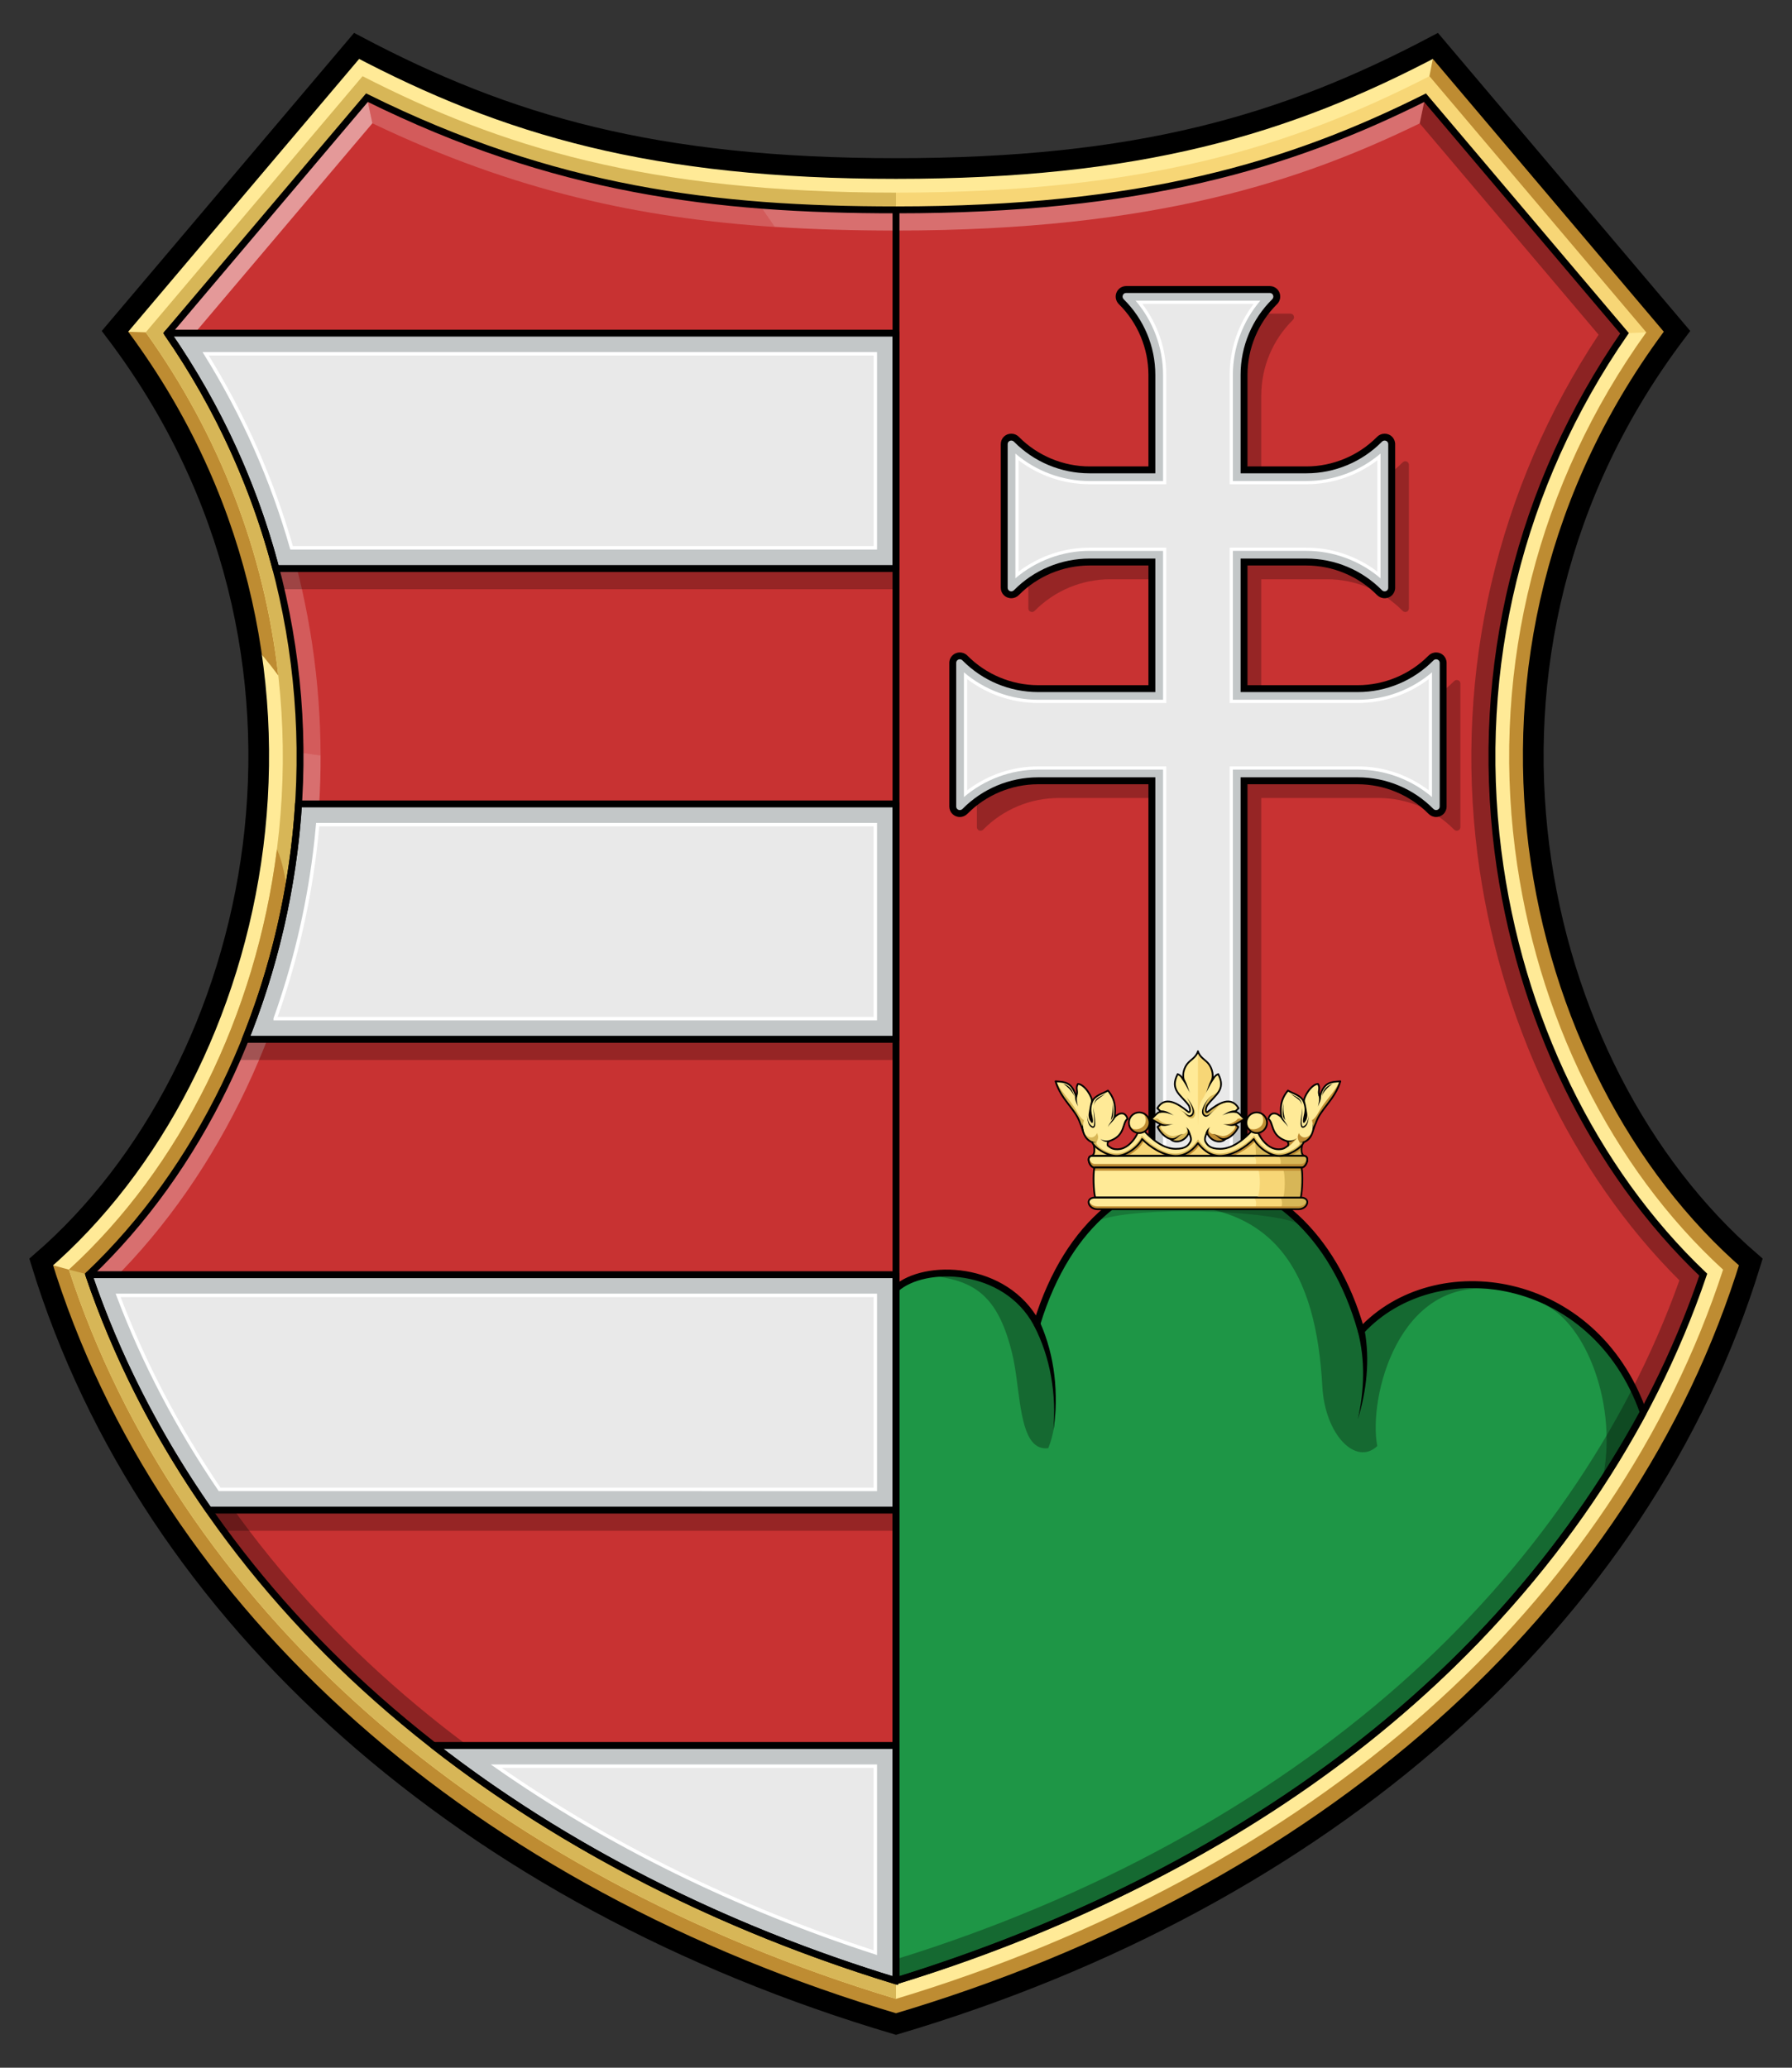 <?xml version="1.0" encoding="UTF-8"?><svg id="Layer_1" xmlns="http://www.w3.org/2000/svg" width="260" height="300" viewBox="0 0 260 300"><rect x="0" y="0" width="260" height="300" fill="#333333" stroke="none"/><defs><style>.cls-1{fill-rule:evenodd;}.cls-1,.cls-2,.cls-3{opacity:.3;}.cls-4{fill:#1e9646;}.cls-4,.cls-5,.cls-6,.cls-7,.cls-8,.cls-9,.cls-10{stroke:#000;}.cls-4,.cls-7,.cls-9{stroke-linejoin:round;}.cls-5,.cls-6{stroke-miterlimit:5.333;stroke-width:.25px;}.cls-5,.cls-7,.cls-8,.cls-10{fill:none;}.cls-11{fill:#c83232;}.cls-6,.cls-12{fill:#ffea97;}.cls-13,.cls-9{fill:#c3c7c8;}.cls-14{opacity:.5;}.cls-14,.cls-15,.cls-2,.cls-16{fill:#fff;}.cls-15,.cls-17{opacity:.2;}.cls-18{fill:#d7b657;}.cls-7{stroke-linecap:round;stroke-width:.25px;}.cls-19{fill:#d7b657;}.cls-20{fill:#ffea97;}.cls-21{stroke:#fff;stroke-width:.5px;}.cls-21,.cls-22{fill:#e9e9e9;}.cls-21,.cls-8,.cls-10{stroke-miterlimit:10;}.cls-23{opacity:.25;}.cls-24{fill:#be8c32;}.cls-25{fill:#be8c32;}.cls-26{fill:#f7d676;}.cls-27{fill:#f7d676;}.cls-10{stroke-width:3px;}</style></defs><path class="cls-20" d="M243.317,48.069L208.261,6.663c-21.802,11.518-43.149,17.787-78.261,17.787s-56.459-6.269-78.261-17.787L16.683,48.069c35.501,46.82,21.489,107.239-10.706,135.034,15.923,51.89,62.169,92.225,124.023,110.56,61.854-18.334,108.1-58.669,124.023-110.56-32.195-27.794-46.207-88.214-10.706-135.034Z"/><path class="cls-11" d="M130,287.397c-29.007-8.84-54.997-22.967-75.256-40.921-19.678-17.438-34.094-38.647-41.867-61.532,15.955-15.183,26.74-37.347,29.791-61.47,3.367-26.624-3.144-53.109-18.368-75.115L53.243,14.171c27.163,13.44,50.477,16.278,76.757,16.278,35.644,0,57.021-6.417,76.763-16.271l28.937,34.18c-15.224,22.006-21.735,48.492-18.368,75.115,3.051,24.124,13.837,46.288,29.792,61.47-7.772,22.885-22.189,44.094-41.867,61.532-20.26,17.954-46.249,32.082-75.256,40.921Z"/><path class="cls-25" d="M5.977,183.103c15.923,51.89,62.169,92.225,124.023,110.56l-0-3.653c-29.642-8.929-56.219-23.322-76.914-41.662-20.442-18.117-35.305-40.252-43.087-64.137l-4.022-1.108Z"/><path class="cls-25" d="M40.375,98.008c-2-17.82-8.538-34.9-19.231-49.789l-4.46-.149c10.718,14.135,16.915,29.51,19.467,44.852,1.506,1.609,2.915,3.31,4.224,5.087Z"/><path class="cls-27" d="M130,30.449c35.644,0,57.021-6.417,76.763-16.271l28.937,34.18c-15.224,22.006-21.735,48.492-18.368,75.115,3.051,24.124,13.837,46.288,29.792,61.47-7.772,22.885-22.189,44.094-41.867,61.532-20.26,17.954-46.249,32.082-75.256,40.921l-0,2.613c29.642-8.929,56.219-23.322,76.915-41.662,20.442-18.117,35.305-40.252,43.087-64.137-16.178-14.805-27.138-36.912-30.19-61.051-3.369-26.641,3.388-53.14,19.046-74.941l-31.461-37.161c-19.926,10.193-41.185,16.892-77.396,16.892l0,2.5Z"/><path class="cls-20" d="M235.7,48.358c-15.224,22.006-21.735,48.492-18.368,75.115,3.051,24.124,13.837,46.288,29.792,61.47-7.772,22.885-22.189,44.094-41.867,61.532-20.26,17.954-46.249,32.082-75.256,40.921l-0,2.613c29.642-8.929,56.219-23.322,76.915-41.662,20.442-18.117,35.305-40.252,43.087-64.137-16.178-14.805-27.138-36.912-30.19-61.051-3.369-26.641,3.388-53.14,19.046-74.941l-3.157.14Z"/><path class="cls-19" d="M130,287.397c-29.007-8.84-54.997-22.967-75.256-40.921-19.678-17.438-34.094-38.647-41.867-61.532,15.955-15.183,26.74-37.347,29.791-61.47,3.367-26.624-3.144-53.109-18.368-75.115L53.243,14.171c27.163,13.44,50.477,16.278,76.757,16.278l-0-2.5c-36.213,0-57.471-6.699-77.396-16.892l-31.461,37.161c15.658,21.802,22.414,48.301,19.045,74.941-3.053,24.139-14.012,46.246-30.189,61.051,7.782,23.885,22.645,46.02,43.087,64.137,20.695,18.34,47.272,32.733,76.914,41.662l0-2.613Z"/><path class="cls-25" d="M40.178,123.233c-3.066,24.11-14.017,46.188-30.179,60.978l2.878.733c14.631-13.923,24.896-33.724,28.854-55.517-.381-2.08-.664-4.265-1.554-6.194Z"/><path class="cls-25" d="M207.396,11.058l31.461,37.161c-15.658,21.802-22.415,48.301-19.046,74.941,3.053,24.139,14.013,46.246,30.19,61.051-7.782,23.885-22.645,46.02-43.087,64.137-20.696,18.34-47.273,32.733-76.915,41.662l0,3.653c61.854-18.334,108.1-58.669,124.023-110.56-32.195-27.794-46.207-88.214-10.706-135.034L208.261,6.663l-.865,4.395Z"/><g class="cls-23"><path d="M210.968,98.827c-2.879,2.918-6.822,4.582-10.959,4.582h-17.012v-19.366h9.545c4.137,0,8.08,1.664,10.959,4.582.339.344.919.13.919-.353v-20.829c0-.483-.58-.697-.919-.353-2.879,2.918-6.822,4.582-10.959,4.582h-9.545v-14.289c0-4.137,1.664-8.08,4.582-10.959.344-.339.13-.919-.353-.919h-20.829c-.483,0-.697.58-.353.919,2.918,2.879,4.582,6.822,4.582,10.959v14.289h-9.545c-4.137,0-8.08-1.664-10.959-4.582-.339-.344-.919-.13-.919.353v20.829c0,.483.58.697.919.353,2.879-2.918,6.822-4.582,10.959-4.582h9.545v19.366h-17.012c-4.137,0-8.08-1.664-10.959-4.582-.339-.344-.919-.13-.919.353v20.829c0,.483.58.697.919.353,2.879-2.918,6.822-4.582,10.959-4.582h17.012v80.119c0,.291.236.528.528.528h11.317c.291,0,.527-.236.527-.528v-80.119h17.012c4.137,0,8.08,1.664,10.959,4.582.339.344.919.13.919-.353v-20.829c0-.483-.58-.697-.919-.353Z"/></g><path class="cls-13" d="M168.153,193.927c-.566,0-1.027-.461-1.027-1.027v-79.619h-16.512c-3.959,0-7.823,1.616-10.603,4.433-.202.205-.468.317-.75.317-.575,0-1.025-.449-1.025-1.022v-20.829c0-.573.45-1.022,1.025-1.022.282,0,.548.113.75.317,2.78,2.817,6.644,4.433,10.603,4.433h16.512v-18.365h-9.045c-3.958,0-7.823,1.616-10.603,4.433-.202.205-.468.317-.75.317-.575,0-1.025-.449-1.025-1.022v-20.829c0-.573.45-1.022,1.025-1.022.282,0,.548.113.75.317,2.78,2.817,6.644,4.433,10.603,4.433h9.045v-13.789c0-3.959-1.616-7.823-4.433-10.603-.307-.303-.401-.752-.24-1.146.159-.388.521-.629.944-.629h20.829c.423,0,.785.241.944.629.162.394.067.843-.24,1.146-2.817,2.78-4.433,6.645-4.433,10.603v13.789h9.044c3.959,0,7.824-1.616,10.603-4.433.202-.205.468-.317.75-.317.575,0,1.025.449,1.025,1.022v20.829c0,.573-.45,1.022-1.025,1.022-.282,0-.548-.113-.75-.317-2.779-2.817-6.644-4.433-10.603-4.433h-9.044v18.365h16.512c3.959,0,7.823-1.616,10.603-4.433.202-.205.468-.317.75-.317.575,0,1.025.449,1.025,1.022v20.829c0,.29-.114.555-.321.747-.19.177-.44.275-.704.275h0c-.282,0-.548-.113-.75-.317-2.78-2.817-6.644-4.433-10.603-4.433h-16.512v79.619c0,.566-.461,1.027-1.027,1.027h-11.317Z"/><path d="M184.226,42.505c.483,0,.697.58.353.919-2.918,2.879-4.582,6.822-4.582,10.959v14.289h9.545c4.137,0,8.08-1.664,10.959-4.582.115-.116.257-.169.394-.169.27 0.0.525.202.525.522v20.829c0,.32-.254.522-.525.522-.138,0-.28-.053-.394-.169-2.879-2.918-6.822-4.582-10.959-4.582h-9.545v19.366h17.012c4.137,0,8.08-1.664,10.959-4.582.115-.116.257-.169.394-.169.27,0,.525.202.525.522v20.829c0,.32-.254.522-.525.522-.138,0-.28-.053-.394-.169-2.879-2.918-6.822-4.582-10.959-4.582h-17.012v80.119c0,.291-.236.528-.527.528h-11.317c-.291,0-.528-.236-.528-.528v-80.119h-17.012c-4.137,0-8.08,1.664-10.959,4.582-.115.116-.256.169-.394.169-.27,0-.525-.202-.525-.522v-20.829c0-.32.254-.522.525-.522.138,0,.28.053.394.169,2.879,2.918,6.822,4.582,10.959,4.582h17.012v-19.366h-9.545c-4.137,0-8.08,1.664-10.959,4.582-.115.116-.257.169-.394.169-.27,0-.525-.202-.525-.522v-20.829c0-.32.254-.522.525-.522.138 0.0.28.053.394.169,2.879,2.918,6.822,4.582,10.959,4.582h9.545v-14.289c0-4.137-1.664-8.08-4.582-10.959-.344-.339-.13-.919.353-.919h20.829M184.226,41.505h-20.829c-.62,0-1.173.369-1.407.939-.239.582-.101,1.246.351,1.692,2.723,2.686,4.284,6.421,4.284,10.247v13.289h-8.545c-3.826,0-7.561-1.562-10.247-4.284-.296-.301-.689-.466-1.106-.466-.855,0-1.525.669-1.525,1.522v20.829c0,.853.67,1.522,1.525,1.522.417,0,.81-.166,1.106-.466,2.686-2.723,6.421-4.284,10.247-4.284h8.545v17.366h-16.012c-3.826,0-7.561-1.562-10.247-4.284-.296-.301-.689-.466-1.106-.466-.39-0-.761.145-1.045.409-.31.288-.48.683-.48,1.114v20.829c0,.853.67,1.522,1.525,1.522.417,0,.81-.166,1.106-.466,2.686-2.723,6.421-4.284,10.247-4.284h16.012v79.119c0,.842.685,1.528,1.528,1.528h11.317c.842,0,1.527-.685,1.527-1.528v-79.119h16.012c3.826,0,7.561,1.562,10.247,4.284.297.301.69.466,1.106.466.855,0,1.525-.669,1.525-1.522v-20.829c0-.853-.67-1.522-1.525-1.522-.417,0-.81.166-1.106.466-2.686,2.723-6.421,4.284-10.247,4.284h-16.012v-17.366h8.545c3.826,0,7.561,1.562,10.247,4.284.297.301.69.466,1.106.466.855,0,1.525-.669,1.525-1.522v-20.829c0-.853-.67-1.522-1.525-1.522-.417,0-.81.166-1.106.466-2.686,2.723-6.421,4.284-10.247,4.284h-8.545v-13.289c0-3.826,1.562-7.561,4.284-10.247.452-.446.59-1.11.351-1.692-.234-.57-.786-.939-1.407-.939h0Z"/><path class="cls-22" d="M168.979,192.075v-80.646h-18.365c-3.825,0-7.542,1.317-10.525,3.72v-17.108c2.982,2.404,6.7,3.722,10.525,3.722h18.365v-22.071h-10.898c-3.824,0-7.542,1.317-10.525,3.72v-17.108c2.982,2.404,6.7,3.722,10.525,3.722h10.898v-15.643c0-3.822-1.318-7.54-3.722-10.525h17.108c-2.403,2.985-3.722,6.703-3.722,10.525v15.643h10.898c3.824,0,7.542-1.318,10.525-3.722v17.109c-2.981-2.403-6.699-3.721-10.525-3.721h-10.898v22.071h18.365c3.825,0,7.542-1.318,10.525-3.722v17.109c-2.981-2.403-6.698-3.721-10.525-3.721h-18.365v80.646h-9.665Z"/><path class="cls-16" d="M181.887,44.091c-2.248,2.958-3.476,6.576-3.476,10.292v15.876h11.131c3.717,0,7.335-1.228,10.292-3.476v16.151c-2.956-2.248-6.573-3.476-10.292-3.476h-11.131v22.538h18.599c3.717,0,7.335-1.228,10.292-3.476v16.151c-2.955-2.248-6.573-3.476-10.292-3.476h-18.599v80.647h-9.198v-80.647h-18.599c-3.717,0-7.335,1.227-10.292,3.474v-16.15c2.957,2.248,6.574,3.476,10.292,3.476h18.599v-22.538h-11.131c-3.717,0-7.335,1.227-10.292,3.474v-16.15c2.957,2.248,6.574,3.476,10.292,3.476h11.131v-15.876c0-3.716-1.228-7.333-3.476-10.292h16.15M182.863,43.624h-18.102c2.547,2.977,3.985,6.826,3.985,10.758v15.409h-10.664c-3.932,0-7.781-1.437-10.758-3.985v18.102c2.974-2.545,6.824-3.984,10.758-3.984h10.664v21.604h-18.132c-3.933,0-7.781-1.437-10.758-3.985v18.102c2.974-2.545,6.824-3.984,10.758-3.984h18.132v80.647h10.131v-80.647h18.132c3.934,0,7.785,1.438,10.758,3.985v-18.104c-2.975,2.547-6.825,3.985-10.758,3.985h-18.132v-21.604h10.664c3.934,0,7.785,1.438,10.758,3.985v-18.104c-2.975,2.547-6.825,3.985-10.758,3.985h-10.664v-15.409c0-3.933,1.438-7.781,3.985-10.758h0Z"/><path class="cls-4" d="M238.433,204.911c-7.17-20.262-30.187-23.43-40.935-11.836-8.006-28.493-37.932-30.968-47.056-1.01-4.579-8.558-16.346-8.789-20.442-5.098l-.017,100.424c46.666-14.522,85.776-40.928,108.44-82.47"/><path d="M150.893,191.849c2.19,4.907,2.729,10.425,1.945,15.692.444-5.231-.409-10.61-2.848-15.261 0-0.0.903-.43.903-.43h0Z"/><path d="M197.986,192.968c.797,4.365.29,8.828-.98,12.954.951-4.217,1.089-8.63.003-12.742l.977-.212h0Z"/><path class="cls-1" d="M199.827,209.802c-1.336-6.85,3.001-24.729,17.151-22.688-3.342-1.697-3.247-.598-6.34-.555l-1.672.266c-4.674.064-8.39,3.782-11.39,6.151-.041-.343-.406-.73-.465-1.097-.933-6.511-6.878-13.598-10.343-16.236l0-0c-4.246-2.589-8.492-1.473-12.737-2.189-5.344.437-6.907-.958-8.418,1.541,19.804-1.775,25.361,10.171,26.243,26.167.388,7.04,4.892,11.563,7.971,8.641Z"/><path class="cls-1" d="M152.087,210.115c-.978.115-1.715-.23-2.283-.897-1.983-2.325-1.922-8.554-2.927-12.739-1.945-8.1-5.178-10.467-10.79-11.258,3.562-.648,11.262-.338,15.165,8.713,2.379,6.457,2.367,12.544.836,16.182Z"/><path class="cls-1" d="M232.423,215.071c2.543-11.117-2.43-23.127-8.32-25.757,5.66,1.94,10.48,7.287,14.32,15.607-1.84,3.45-3.84,6.83-6,10.15Z"/><path class="cls-17" d="M159.716,176.954c5.5-1.889,23.374-1.46,28.402.475l-1.349-1.786c-9.197-1.383-17.972-1.527-26.169.02l-.884,1.292Z"/><path id="path1750" class="cls-26" d="M165.6,164.557l-1.5,2.017s-1.001.453-1.094.438c-.093-.016-1.237.125-1.237.125,0,0-1.64-.438-1.672-.5-.032-.062-1.611-1.313-1.611-1.313.436,1.378.48,2.376-.421,2.533l15.747.688,15.75-.688c-.903-.157-.859-1.155-.423-2.533,0,0-1.579,1.251-1.611,1.313-.032.063-1.672.5-1.672.5,0,0-1.144-.141-1.237-.125-.093.015-1.092-.438-1.092-.438l-1.503-2.017-2.688,1.923-1.969.626-1.518-.063-2.036-1.376-2.036,1.376-1.515.063-1.97-.626-2.69-1.923Z"/><path id="path1752" class="cls-18" d="M182.028,165.331l-.008.094c.157.732.195,1.514.201,2.314l2.501.007-.846-.584-.843-.56-1.006-1.272ZM188.845,165.972l-.62.219-1.412.899-.413.985c.069.01,2.88-.037,2.88-.037l-.413-.912-.022-1.155Z"/><path id="path1754" class="cls-24" d="M165.757,165.351c-.548,1.102-2.206,2.41-3.642,2.439-1.053.023-2.358-.633-3.086-1.3.659.732,2.12,1.532,3.28,1.508,1.437-.031,3.094-1.34,3.645-2.439,1.111,1.165,3.047,2.377,4.768,2.439,1.702.06,2.813-1.146,3.315-1.824-.064-.078-.125-.159-.177-.229-.494.675-1.613,1.908-3.332,1.845-1.721-.06-3.657-1.271-4.771-2.439v-0ZM181.961,165.351c-1.114,1.167-3.047,2.379-4.768,2.439-1.244.044-2.169-.586-2.774-1.193.592.662,1.582,1.449,2.968,1.402,1.699-.062,3.605-1.245,4.727-2.397-.054-.083-.111-.167-.153-.25ZM188.983,166.18c-.608.758-2.162,1.636-3.377,1.61-1.023-.021-2.149-.693-2.916-1.472.76.865,1.996,1.654,3.111,1.68,1.058.021,2.378-.644,3.101-1.316.014-.157.044-.326.081-.503v-0Z"/><path id="path1756" class="cls-5" d="M165.6,164.557l-1.5,2.017s-1.001.453-1.094.438c-.093-.016-1.237.125-1.237.125,0,0-1.64-.438-1.672-.5-.032-.062-1.611-1.313-1.611-1.313.436,1.378.48,2.376-.421,2.533l15.747.688,15.75-.688c-.903-.157-.859-1.155-.423-2.533,0,0-1.579,1.251-1.611,1.313-.032.063-1.672.5-1.672.5,0,0-1.144-.141-1.237-.125-.093.015-1.092-.438-1.092-.438l-1.503-2.017-2.688,1.923-1.969.626-1.518-.063-2.036-1.376-2.036,1.376-1.515.063-1.97-.626-2.69-1.923Z"/><path id="path1760" class="cls-6" d="M158.453,167.699c-.946,0-.386,1.688.332,1.688h30.053c.718,0,1.279-1.688.332-1.688h-30.717Z"/><path id="path1764" class="cls-12" d="M158.893,173.751c-1.535,0-1.043,1.688.329,1.688h29.18c1.37,0,1.862-1.688.327-1.688h-29.836Z"/><path id="path1766" class="cls-12" d="M158.785,169.387c-.212.993-.123,3.401.108,4.366h29.836c.231-.965.32-3.372.108-4.366h-30.053Z"/><path id="path1768" class="cls-12" d="M173.811,152.523c-.276.938-1.116,1.238-1.588,1.879-.546.74-.735,1.813-.366,2.476-.33-.321-.371-.795-.992-1.035-1.185,2.283.463,3.002,1.567,4.482.297.401.356,1.36-.113.93-1.512-1.222-3.313-2.288-4.397-.464l.509.503c-.62.091-.949.789-1.424,1.061l1.41.781-.47.376c.356.74,1.052,1.524,1.874,1.746.676.732,2.221.354,2.691-.964.278.68.388,1.058.164,1.423-.221.364-.556.982-2.103.969-1.549-.011-3.258-1.011-5.174-3.294-.322,1.522-1.658,3.328-3.222,3.356-.672.013-.935-.135-1.451-.534-.054-.217-.081-.433.187-.649,2.422-.756,1.879-2.671,2.685-3.241-.339-1.043-1.146-.957-1.876-.25.142-1.238.167-2.489-.969-3.844-.735.451-1.899.675-2.29,1.608-.603,1.438.089,2.16-.025,2.955-.273-.347-.423-.756-.344-1.279.108-.56.118-.933.322-1.681.145-.536-1.004-2.496-2.01-2.572-.45.677.118,1.121-.283,1.798-.642-2.139-1.677-2.064-2.97-2.173.804,2.684,2.887,4.024,3.548,6.033.195.414.322.85.455,1.282.354,1.181,1.07,1.397,1.313,1.54.317.805,2.186,1.993,3.596,1.962,1.436-.031,3.094-1.337,3.645-2.439,1.111,1.165,3.047,2.379,4.768,2.439,1.719.063,2.838-1.17,3.332-1.845.494.674,1.613,1.907,3.332,1.845,1.721-.06,3.657-1.274,4.768-2.439.551,1.102,2.209,2.408,3.645,2.439,1.41.031,3.278-1.157,3.596-1.962.244-.143.959-.36,1.313-1.54.133-.432.261-.868.455-1.282.662-2.009,2.744-3.348,3.548-6.033-1.293.109-2.329.034-2.97,2.173-.401-.677.167-1.121-.283-1.798-1.006.075-2.154,2.035-2.01,2.572.204.748.214,1.121.322,1.681.079.524-.071.933-.344,1.279-.113-.795.578-1.517-.025-2.955-.391-.933-1.554-1.157-2.29-1.608-1.136,1.355-1.111,2.606-.969,3.844-.73-.706-1.537-.793-1.876.25.806.57.263,2.486,2.688,3.241.266.216.239.432.184.649-.516.398-.779.547-1.451.534-1.564-.028-2.899-1.835-3.219-3.356-1.918,2.283-3.628,3.283-5.176,3.294-1.547.013-1.882-.605-2.103-.969-.224-.365-.113-.743.164-1.423.47,1.318,2.015,1.696,2.691.964.822-.221,1.517-1.006,1.874-1.746l-.467-.376,1.407-.781c-.475-.272-.805-.97-1.424-1.061l.511-.503c-1.087-1.825-2.887-.758-4.4.464-.47.43-.41-.529-.113-.93,1.104-1.48,2.752-2.199,1.567-4.482-.62.239-.662.714-.992,1.035.369-.662.18-1.736-.366-2.476-.472-.641-1.313-.941-1.588-1.879h0Z"/><path id="path1772" class="cls-18" d="M172.496,164.324l-.14-.485-.305-.336c.404.529.045.889-.3,1.009-.438.005-1.065.271-1.498.326-1.014.042-2.268-1.376-1.707-1.556l.526.026.376-.093.369-.063s.384-.008.354-.008c-.93.021-1.761-.32-2.142-.831-.319-.075-.609-.003-.905.049l.9.563.332.227-.376.375s.472.845.509.86c.037.016.988.743.988.743l.465.171.376.313s.332.047.369.047c.037,0,.539-.109.539-.109l.597-.251.399-.508.273-.469Z"/><path id="path1774" class="cls-18" d="M170.972,160.895l.689.365.502.443s.28.253.354.253c.074,0,.428-.109.428-.109l.19-.42.052-.256-.125-.464-.232-.436-.364-.659-.293-.399c.979,1.121,1.594,2.39.971,2.966-.261.242-.866.01-1.203-.526-.229-.331-.639-.526-.969-.758Z"/><path id="path1776" class="cls-24" d="M175.127,164.324l.14-.485.305-.336c-.404.529-.045.889.3,1.009.438.005,1.065.271,1.498.326,1.014.042,2.268-1.376,1.707-1.556l-.526.026-.376-.093-.369-.063s-.384-.008-.354-.008c.93.021,1.761-.32,2.142-.831.319-.075.609-.003.905.049l-.9.563-.332.227.376.375s-.472.845-.509.86c-.037.016-.988.743-.988.743l-.465.171-.376.313s-.332.047-.369.047c-.037,0-.539-.109-.539-.109l-.597-.251-.399-.508-.273-.469Z"/><path id="path1778" class="cls-24" d="M186.907,166.352c.413-.227.861-.795,1.286-1.199l-.209.073-.256.183-.339.122-.475.089s.023.247.027.271c.005.021-.064.394-.064.394l.03.068Z"/><path id="path1780" class="cls-18" d="M153.154,156.879c.037.045.157.078.182.131.565,1.279,1.627,2.264,2.513,3.593.477.714.821,1.603,1.423,1.918-.066.209-.177.827-.27,1.272l-.3-.881-.339-.782-1.097-1.61-.851-1.139-.73-1.191-.258-.558-.273-.753Z"/><path id="path1782" d="M155.854,159.074c-.02-.094-.094-.266-.232-.48-.145-.227-.278-.378-.388-.514l-.014-.015c-.167-.203-.767-.761-1.021-.829.152.041.356.093.62.255.246.149.44.336.536.451.004.005.009.011.014.019.103.13.231.346.329.588.106.255.133.422.156.524l-0.0 0Z"/><path id="path1784" d="M160.401,158.647c-.091.093-.179.175-.413.334-.209.138-.337.216-.512.352-.069.052-.115.091-.159.125-.069.057-.197.151-.315.292-.18.213-.268.459-.29.664.022-.208.056-.456.216-.724.101-.171.222-.297.295-.357.044-.037.103-.078.177-.125.178-.109.352-.188.556-.287.236-.112.364-.19.445-.274Z"/><path id="path1786" class="cls-24" d="M194.468,156.879c-.037.045-.157.078-.182.131-.565,1.279-1.627,2.264-2.513,3.593-.477.714-.821,1.603-1.423,1.918.066.209.177.827.27,1.272l.3-.881.339-.782,1.097-1.61.851-1.139.73-1.191.258-.558.273-.753Z"/><path id="path1788" class="cls-18" d="M157.339,164.404c.302.576,1.34,1.055,1.83-.016.125.358.322.667-.103,1.36,0,0-.155.11-.184.11-.03,0-.59-.219-.59-.219l-.406-.305s-.383-.336-.399-.367c-.014-.031-.147-.563-.147-.563l-0.0 0Z"/><path id="path1790" class="cls-24" d="M190.281,164.404c-.302.576-1.34,1.055-1.83-.016-.125.358-.322.667.103,1.36,0,0,.155.11.184.11.03,0,.59-.219.59-.219l.406-.305s.383-.336.399-.367c.014-.031.147-.563.147-.563v0Z"/><path id="path1792" d="M171.803,156.812s-.108.081-.105.083c.125.193.354.56.538.917.187.36.374.696.47.863-.125-.219-.204-.48-.347-.92-.142-.433-.278-.764-.445-1.019,0-.003-.111.075-.111.075v-0Z"/><path id="path1794" d="M172.162,159.2c.044.06.204.255.369.495.135.195.29.438.421.693.13.261.226.514.263.745.022.131.022.25.003.358-.027.14-.084.242-.145.315-.057.065-.133.133-.226.177-.072.034-.15.049-.231.044-.072-.005-.14-.029-.207-.065-.064-.034-.125-.079-.182-.128-.115-.099-.241-.237-.342-.342-.155-.159-.265-.25-.366-.305.113.06.212.123.396.266.121.094.254.203.379.276.062.037.118.065.172.081.057.018.106.021.15.015.049-.005.091-.023.132-.049.057-.036.106-.086.15-.138v-.003c.039-.041.081-.104.106-.2.022-.073.032-.165.025-.279-.013-.206-.076-.448-.182-.714-.103-.26-.236-.516-.352-.719-.152-.266-.28-.454-.332-.524l0-0Z"/><path id="path1796" d="M168.271,161.288c.003,0,.022.169.025.169.364-.031.689-.049,1.124.063.227.057.866.292.903.305-.179-.068-.48-.282-.849-.467-.413-.205-.823-.276-1.205-.242-.003,0,.005.172.003.172v-0Z"/><path id="path1798" d="M168.259,163.083c.005.003-.03.143-.022.146.322.141.671.164,1.097.073.164-.033.317-.078.457-.109.195-.041.335-.055.45-.041-.125-.013-.244-.023-.457-.016-.143.005-.303.019-.465.021-.433.007-.688-.071-.978-.195-.005-.003-.076.125-.081.122h0Z"/><path id="path1800" d="M172.527,164.531l.162-.015c-.015-.193-.094-.451-.244-.649-.138-.182-.322-.294-.41-.373.098.086.212.253.268.456.057.213.047.412.062.597l.162-.016Z"/><path id="path1802" d="M169.782,165.244l-.025.123c.196.042.43.044.669-.052.177-.073.32-.183.46-.305.145-.127.258-.237.4-.331.184-.123.354-.164.507-.164-.155,0-.322.021-.529.119-.157.076-.288.169-.448.272-.155.099-.293.174-.45.216-.207.055-.393.034-.563-.003l-.022.125Z"/><path id="path1804" d="M157.72,161.775c.015.125.045.581.113.902.032.153.076.297.135.425.071.151.155.266.248.352.077.067.143.112.2.141.052.023.098.036.138.041.017.003.031.003.049,0,.057-.003.113-.026.16-.075.039-.039.069-.089.091-.151.037-.107.054-.25.054-.422,0-.159-.012-.342-.032-.54-.039-.38-.11-.826-.155-1.133-.027-.183-.044-.324-.052-.428-.003-.063-.005-.107-.003-.143.003-.018.005-.033.008-.047.005-.015.01-.026.014-.031-.004.005-.009.016-.014.031-.005.011-.008.026-.012.047-.005.034-.008.081-.008.143-.003.107.008.247.022.433.025.31.071.76.086,1.139.009.195.009.372-.003.524-.01.167-.037.282-.069.354-.02.042-.039.065-.054.075-.014.013-.031.019-.047.019h-.017c-.017-.003-.042-.008-.076-.023-.042-.019-.094-.05-.165-.107-.079-.059-.162-.145-.241-.271-.069-.109-.125-.234-.177-.378-.113-.324-.177-.724-.195-.876v0Z"/><path id="path1806" d="M161.756,161.889c-.003.013-.13.021-.13.029-.02.086-.052.203-.143.373-.076.145-.174.289-.29.453s-.217.305-.3.446c-.044.079-.079.146-.103.211-.031.081-.044.143-.052.193.008-.047.027-.109.069-.185.032-.057.074-.119.128-.187.098-.122.219-.242.354-.386.138-.143.263-.282.366-.425.123-.171.184-.315.212-.435.003-.013-.113-.073-.11-.086Z"/><path id="path1808" d="M156.173,158.854s-.155-.047-.157-.044c-.076.279-.059.618.079.99.121.334.276.61.312.756-.012-.047-.128-.558-.157-.797-.044-.386.013-.618.077-.853,0-.002-.153-.052-.153-.052l-0.0 0Z"/><path id="path1810" d="M160.927,165.565l-.017-.13c-.173.021-.411.062-.713.015-.29-.047-.489-.156-.586-.253.099.099.254.258.553.38.295.12.591.143.775.12l-.013-.133Z"/><path id="path1812" d="M157.113,164.017l.11-.024c-.007-.039-.025-.109-.039-.205-.015-.078-.025-.164-.032-.264-.02-.231-.012-.438.01-.534-.022.091-.086.305-.126.529-.014.099-.027.193-.034.274-.01.109-.01.19-.003.239l.113-.015Z"/><path id="path1814" d="M158.377,165.685l-.022.109c.089.021.261.031.423.01.184-.026.273-.073.354-.104-.072.026-.195.029-.349-.008-.147-.033-.3-.096-.382-.114l-.025.107Z"/><path id="path1818" class="cls-26" d="M173.811,152.523v10.747c.076-.873-.013-2.786.627-3.734.364-.6.696-1.264,1.001-1.989l.327-.672.2-1.217-.347-.909-.789-.92-.757-.758-.261-.547Z"/><path id="path1820" d="M175.82,156.812s-.111-.078-.111-.075c-.167.255-.303.586-.445,1.019-.143.44-.222.701-.347.92.098-.167.283-.503.47-.863.184-.357.413-.724.538-.917.002-.003-.105-.083-.105-.083l0-0Z"/><path id="path1822" class="cls-18" d="M176.878,158.086c-.597.923-1.114.685-1.483,1.183l-.591.977-.258.657-.037.5.133.328s.155.179.184.179c.03,0,.222-.031.251-.023.03.008.258-.086.258-.086l.45-.391.354-.266c.531-.42.652-.977,1.813-1.212l-.263-.055-1.225.579-1.203.852-.258.023-.037-.43.147-.47.767-.93s.974-1.047.974-1.079c0-.031.079-.229.079-.229l-.057-.109Z"/><path id="path1824" d="M175.461,159.2c-.052.07-.179.258-.332.524-.116.203-.249.459-.352.719-.106.266-.169.508-.182.714-.008.114.003.205.025.279.025.096.067.159.106.2v.003c.045.052.094.102.15.138.042.026.083.045.132.049.045.005.094.003.15-.015.054-.015.11-.044.172-.081.125-.073.258-.182.379-.276.184-.143.283-.206.396-.266-.101.055-.212.146-.366.305-.101.105-.227.243-.342.342-.057.049-.118.094-.182.128-.067.036-.135.059-.207.065-.081.005-.159-.01-.231-.044-.093-.045-.169-.112-.226-.177-.062-.073-.118-.175-.145-.315-.02-.107-.02-.227.003-.358.037-.231.133-.484.263-.745.13-.255.285-.498.421-.693.165-.239.325-.435.369-.495l0.0 0Z"/><path id="path1826" d="M179.352,161.288c-.003,0,.005-.172.003-.172-.382-.034-.792.037-1.205.242-.369.185-.669.399-.849.467.037-.013.676-.248.903-.305.435-.112.76-.094,1.124-.063.003,0,.022-.169.025-.169Z"/><path id="path1828" d="M179.364,163.083c-.005.003-.076-.125-.081-.122-.29.125-.546.203-.978.195-.162-.003-.322-.016-.465-.021-.213-.007-.332.003-.457.016.115-.013.256,0,.45.041.14.031.293.076.457.109.426.091.775.068,1.097-.073.008-.003-.027-.143-.022-.146h0Z"/><path id="path1830" d="M175.096,164.531l.162.016c.014-.185.005-.384.062-.597.056-.203.169-.37.268-.456-.088.079-.273.191-.41.373-.15.198-.229.456-.244.649l.162.015Z"/><path id="path1832" d="M177.841,165.244l-.022-.125c-.169.037-.356.057-.563.003-.157-.042-.295-.117-.45-.216-.16-.102-.29-.195-.448-.272-.207-.099-.374-.119-.529-.119.152,0,.322.041.507.164.142.093.256.203.4.331.14.122.283.232.46.305.239.096.472.094.669.052l-.025-.123Z"/><path id="path1834" d="M189.904,161.775c-.018.151-.081.552-.195.876-.052.143-.108.268-.177.378-.079.125-.162.211-.241.271-.071.057-.123.089-.165.107-.034.015-.059.021-.076.023h-.017c-.015,0-.032-.005-.047-.019-.015-.01-.035-.033-.054-.075-.032-.073-.059-.187-.069-.354-.012-.151-.012-.328-.003-.524.015-.378.062-.829.086-1.139.014-.185.025-.326.022-.433,0-.063-.003-.109-.008-.143-.004-.021-.007-.036-.012-.047-.005-.015-.01-.026-.014-.031.004.005.009.016.014.031.003.013.005.029.008.047.003.037,0,.081-.003.143-.008.104-.025.245-.052.428-.045.308-.116.753-.155,1.133-.02.198-.032.38-.032.54,0,.171.017.315.054.422.022.063.052.112.091.151.047.049.103.073.16.075.018.003.032.003.049,0,.04-.005.086-.018.138-.041.057-.029.123-.073.2-.141.093-.086.177-.201.248-.352.059-.128.103-.272.135-.425.069-.321.098-.777.113-.902l0-0Z"/><path id="path1836" d="M185.868,161.889c.003.013-.113.073-.11.086.027.12.088.264.212.435.103.143.229.282.366.425.135.143.256.264.354.386.054.068.096.131.128.187.042.076.062.139.069.185-.008-.049-.02-.112-.052-.193-.025-.065-.059-.133-.103-.211-.084-.141-.184-.282-.3-.446s-.214-.308-.29-.453c-.091-.169-.123-.287-.143-.373,0-.008-.128-.015-.13-.029h0Z"/><path id="path1838" d="M191.452,158.854s-.153.05-.153.052c.064.235.121.467.077.853-.03.239-.145.75-.157.797.037-.146.191-.422.312-.756.137-.372.155-.711.079-.99-.003-.003-.157.044-.157.044v-0Z"/><path id="path1840" d="M186.693,165.565l-.013.133c.184.023.48,0,.775-.12.3-.122.455-.281.553-.38-.096.097-.295.206-.586.253-.302.047-.541.005-.713-.015l-.017.13Z"/><path id="path1842" d="M190.508,164.017l.113.015c.008-.049.008-.13-.003-.239-.007-.081-.02-.175-.034-.274-.04-.224-.104-.438-.126-.529.022.097.03.303.01.534-.008.099-.017.185-.032.264-.014.096-.032.167-.039.205l.11.024h-0Z"/><path id="path1844" d="M189.249,165.685l-.025-.107c-.081.018-.234.081-.382.114-.155.037-.278.034-.349.008.081.031.17.078.354.104.162.021.334.011.423-.01l-.022-.109Z"/><path id="path1848" class="cls-26" d="M181.851,167.699c.546.247.529,1.564-.039,1.688h7.024c.718,0,1.279-1.688.332-1.688h-7.317Z"/><path id="path1850" class="cls-18" d="M185.515,167.699c.445.646.347,1.181.111,1.688h3.214l.155-.029c.2-.065.374-.252.499-.482l.152-.456c.005-.026.008-.052.013-.081l-.138-.516c-.005-.003-.009-.005-.014-.011l-.443-.115-3.549-0Z"/><path id="path1852" class="cls-24" d="M157.991,168.006c-.165.485.271,1.378.795,1.378h30.053c.524,0,.959-.893.795-1.378-.106.43-.428.868-.795.868h-30.054c-.366,0-.689-.438-.795-.868h.002Z"/><path id="path1854" class="cls-5" d="M158.453,167.699c-.946,0-.386,1.688.332,1.688h30.053c.718,0,1.279-1.688.332-1.688h-30.717Z"/><path id="path1858" class="cls-26" d="M181.851,173.751c.546.247.529,1.564-.039,1.688h7.024c.718,0,1.279-1.688.332-1.688h-7.317Z"/><path id="path1860" class="cls-18" d="M185.761,173.751c.227.274.455,1.079-.066,1.688h2.705l.696-.172c.005-.003.008-.005.013-.008l.386-.336c.002-.003.005-.003.005-.005l.118-.221c.045-.117.062-.235.05-.347l-.32-.461c-.005-.003-.013-.005-.018-.008l-.511-.123c-.03-.002-.059-.007-.091-.007l-2.966 0Z"/><path id="path1862" class="cls-24" d="M157.983,174.225c-.169.5.344,1.214,1.24,1.214h29.18c.893,0,1.406-.714,1.237-1.214-.123.406-.575.8-1.237.8h-29.182c-.664,0-1.116-.394-1.24-.8h.003Z"/><path id="path1864" class="cls-5" d="M158.893,173.751c-1.535,0-1.043,1.688.329,1.688h29.18c1.37,0,1.862-1.688.327-1.688h-29.836Z"/><path id="path1868" class="cls-26" d="M182.412,169.387c.509.534.521,3.933-.037,4.366h6.357c.231-.965.32-3.372.108-4.366h-6.429Z"/><path id="path1870" class="cls-18" d="M186.038,169.387c.573.837.356,3.983.135,4.36.002.003.359.005.005.005h2.552c.079-.326.13-.657.17-.988l.047-2.246c0-.083.002-.164-.002-.245l-.106-.887-2.801-0Z"/><path id="path1872" class="cls-24" d="M158.785,169.387c-.035.154-.057.31-.076.464h30.205c-.02-.154-.042-.31-.076-.464h-30.053Z"/><path id="path1874" class="cls-5" d="M158.785,169.387c-.212.993-.123,3.401.108,4.366h29.836c.231-.965.32-3.372.108-4.366h-30.053Z"/><path id="path1878" class="cls-18" d="M158.47,165.738c.317.805,2.186,1.993,3.596,1.962,1.436-.031,3.094-1.337,3.645-2.439,1.111,1.165,3.047,2.379,4.768,2.439,1.719.063,2.838-1.17,3.332-1.845.494.674,1.613,1.907,3.332,1.845,1.721-.06,3.657-1.274,4.768-2.439.551,1.102,2.209,2.408,3.645,2.439,1.41.031,3.278-1.157,3.596-1.962l-.605-.013c.103.219-.061.422-.312.612-.752.566-1.857,1.055-2.766,1.035-1.437-.031-2.959-1.493-3.507-2.593-1.043,1.253-3.184,2.533-4.906,2.593-1.719.063-2.749-1.389-3.244-2.064-.458.777-1.702,2.127-3.421,2.064-1.721-.06-3.615-1.418-4.726-2.582-.509,1.136-2.073,2.543-3.613,2.574-1.396.042-3.2-1.167-2.958-1.654-.096.018-.531.078-.57-.021l-.052.049Z"/><path id="path1880" class="cls-7" d="M173.811,152.52c-.276.938-1.116,1.238-1.588,1.879-.546.74-.735,1.813-.366,2.476-.33-.321-.371-.795-.992-1.035-1.185,2.283.463,3.002,1.567,4.482.297.401.356,1.36-.113.93-1.512-1.222-3.313-2.288-4.397-.464l.509.503c-.62.091-.949.789-1.424,1.061l1.41.781-.47.376c.356.74,1.052,1.524,1.874,1.746.676.732,2.221.354,2.691-.964.278.68.388,1.058.164,1.423-.221.364-.556.982-2.103.969-1.549-.011-3.258-1.011-5.174-3.294-.322,1.522-1.658,3.328-3.222,3.356-.672.013-.935-.135-1.451-.534-.054-.217-.081-.433.187-.649,2.422-.756,1.879-2.671,2.685-3.241-.339-1.043-1.146-.957-1.876-.25.142-1.238.167-2.489-.969-3.844-.735.451-1.899.675-2.29,1.608-.603,1.438.089,2.16-.025,2.955-.273-.347-.423-.756-.344-1.279.108-.56.118-.933.322-1.681.145-.536-1.004-2.496-2.01-2.572-.45.677.118,1.121-.283,1.798-.642-2.139-1.677-2.064-2.97-2.173.804,2.684,2.887,4.024,3.548,6.033.195.414.322.85.455,1.282.354,1.181,1.07,1.397,1.313,1.54.317.805,2.186,1.993,3.596,1.962,1.436-.031,3.094-1.337,3.645-2.439,1.111,1.165,3.047,2.379,4.768,2.439,1.719.063,2.838-1.17,3.332-1.845.494.674,1.613,1.907,3.332,1.845,1.721-.06,3.657-1.274,4.768-2.439.551,1.102,2.209,2.408,3.645,2.439,1.41.031,3.278-1.157,3.596-1.962.244-.143.959-.36,1.313-1.54.133-.432.261-.868.455-1.282.662-2.009,2.744-3.348,3.548-6.033-1.293.109-2.329.034-2.97,2.173-.401-.677.167-1.121-.283-1.798-1.006.075-2.154,2.035-2.01,2.572.204.748.214,1.121.322,1.681.079.524-.071.933-.344,1.279-.113-.795.578-1.517-.025-2.955-.391-.933-1.554-1.157-2.29-1.608-1.136,1.355-1.111,2.606-.969,3.844-.73-.706-1.537-.793-1.876.25.806.57.263,2.486,2.688,3.241.266.216.239.432.184.649-.516.398-.779.547-1.451.534-1.564-.028-2.899-1.835-3.219-3.356-1.918,2.283-3.628,3.283-5.176,3.294-1.547.013-1.882-.605-2.103-.969-.224-.365-.113-.743.164-1.423.47,1.318,2.015,1.696,2.691.964.822-.221,1.517-1.006,1.874-1.746l-.467-.376,1.407-.781c-.475-.272-.805-.97-1.424-1.061l.511-.503c-1.087-1.825-2.887-.758-4.4.464-.47.43-.41-.529-.113-.93,1.104-1.48,2.752-2.199,1.567-4.482-.62.239-.662.714-.992,1.035.369-.662.18-1.736-.366-2.476-.472-.641-1.313-.941-1.588-1.879h0Z"/><path id="path1902" class="cls-12" d="M166.783,162.89c0,.827-.669,1.497-1.498,1.497-.825,0-1.494-.67-1.494-1.497s.669-1.497,1.494-1.497c.829,0,1.498.67,1.498,1.497Z"/><path id="path1904" class="cls-24" d="M165.964,161.7c.417.493.329,1.28-.046,1.682-.512.548-1.514.652-1.86.123.056.443.636.83,1.235.839.825,0,1.494-.67,1.494-1.497,0-.518-.382-1.013-.823-1.146Z"/><path id="path1906" class="cls-5" d="M166.783,162.891c0,.827-.669,1.497-1.498,1.497-.825,0-1.494-.67-1.494-1.497s.669-1.497,1.494-1.497c.829,0,1.498.67,1.498,1.497Z"/><path id="path1902-2" class="cls-12" d="M183.828,162.89c0,.827-.669,1.497-1.498,1.497-.825,0-1.494-.67-1.494-1.497s.669-1.497,1.494-1.497c.829,0,1.498.67,1.498,1.497Z"/><path id="path1904-2" class="cls-24" d="M183.009,161.7c.417.493.329,1.28-.046,1.682-.512.548-1.514.652-1.86.123.056.443.636.83,1.235.839.825,0,1.494-.67,1.494-1.497,0-.518-.382-1.013-.823-1.146Z"/><path id="path1906-2" class="cls-5" d="M183.828,162.891c0,.827-.669,1.497-1.498,1.497-.825,0-1.494-.67-1.494-1.497s.669-1.497,1.494-1.497c.829,0,1.498.67,1.498,1.497Z"/><path id="path1918" d="M186.504,162.576c-.054-.065-.118-.334-.145-.516-.005-.037-.01-.068-.015-.091-.03-.127-.071-.308-.106-.576-.03-.239-.044-.492-.042-.735.005-.305.035-.526.064-.648-.031.127-.083.331-.12.646-.027.243-.039.5-.035.748.005.274.035.479.064.61.005.026.017.059.03.096.071.183.251.402.305.466l-0.0 0Z"/><path id="path1920" d="M161.119,162.576c.054-.065.234-.284.305-.466.013-.037.025-.07.03-.096.03-.131.059-.336.064-.61.004-.248-.008-.506-.035-.748-.037-.315-.089-.518-.12-.646.029.122.059.344.064.648.003.243-.012.496-.042.735-.035.268-.076.448-.106.576-.005.023-.01.055-.015.091-.027.182-.091.451-.145.516l0-0Z"/><path id="path1922" d="M191.767,159.074c.02-.094.094-.266.232-.48.145-.227.278-.378.388-.514l.014-.015c.167-.203.767-.761,1.021-.829-.152.041-.356.093-.62.255-.246.149-.44.336-.536.451-.004.005-.009.011-.014.019-.103.13-.231.346-.329.588-.106.255-.133.422-.156.524h-0Z"/><path id="path1924" d="M187.222,158.647c.091.093.179.175.413.334.209.138.337.216.512.352.069.052.115.091.159.125.069.057.197.151.315.292.18.213.268.459.29.664-.022-.208-.056-.456-.216-.724-.101-.171-.222-.297-.295-.357-.044-.037-.103-.078-.177-.125-.178-.109-.352-.188-.556-.287-.236-.112-.364-.19-.445-.274h-0Z"/><polygon class="cls-14" points="53.243 14.171 24.3 48.359 28.06 48.561 54.026 17.889 53.243 14.171"/><path class="cls-15" d="M54.026,17.889c20.72,9.918,39.12,13.785,58.387,15.041-.73-1.057-1.457-2.117-2.186-3.175-18.734-1.464-36.796-5.594-56.984-15.583l.783,3.718Z"/><path class="cls-15" d="M24.3,48.359c12.492,18.058,19.113,39.132,19.227,60.824.995.149,1.99.294,2.986.436-.048-21.637-6.4-42.843-18.454-61.058l-3.759-.203Z"/><path class="cls-3" d="M12.877,184.944c7.772,22.885,22.188,44.094,41.867,61.532,20.259,17.954,46.249,32.081,75.256,40.921,29.007-8.839,54.997-22.967,75.256-40.921,19.678-17.438,34.094-38.647,41.867-61.532-15.955-15.183-26.741-37.347-29.792-61.47-3.367-26.624,3.144-53.109,18.368-75.115l-28.937-34.18-.776,3.726,25.954,30.656c-14.691,22.199-20.93,48.84-17.585,75.289,3.022,23.898,13.667,46.343,29.307,61.911-7.736,21.694-21.673,41.877-40.396,58.47-19.716,17.472-45.033,31.302-73.267,40.028-28.236-8.729-53.553-22.558-73.267-40.028-18.721-16.59-32.657-36.771-40.394-58.465l-3.463-.823Z"/><path class="cls-2" d="M130,30.449c-6.749,0-13.301-.19-19.774-.695 0.0 0.0.001 0.0.001 0.0.726,1.054,1.449,2.11,2.177,3.163,5.761.377,11.594.533,17.596.533,37.84,0,59.082-7.34,75.986-15.545l.776-3.726c-19.742,9.854-41.119,16.271-76.763,16.271Z"/><path class="cls-2" d="M16.338,185.761c15.639-15.568,26.284-38.012,29.306-61.911.6-4.747.88-9.499.869-14.231-.996-.142-1.991-.288-2.986-.436v-.001c.025,4.743-.256,9.515-.86,14.291-3.051,24.124-13.836,46.288-29.791,61.47l3.463.823c-.001-.002-.001-.003-.002-.005Z"/><path class="cls-23" d="M34.587,153.79c3.453-8.598,6.878-17.8,8.081-27.317.288-2.28.499-4.559.643-6.835h86.689v34.152H34.587ZM130,187.942s-116.123.001-116.123.001c4.056,11.941,10.936,23.419,18.413,34.15h97.71v-34.152ZM130,51.335l-103.77-.091.202.314c7.272,10.511,11.418,21.847,14.587,33.929h88.981v-34.152Z"/><path class="cls-9" d="M130,150.79v-34.152H43.311c-.144,2.276-.355,4.555-.643,6.835-1.204,9.517-3.628,18.718-7.081,27.317h94.413Z"/><path class="cls-21" d="M39.932,147.79c2.76-7.732,4.678-15.766,5.712-23.94.174-1.371.324-2.78.449-4.211h80.907v28.152H39.932Z"/><path class="cls-9" d="M130,184.942H12.879l-.001.001c4.056,11.941,9.936,23.419,17.413,34.15h99.71v-34.152Z"/><path class="cls-21" d="M31.867,216.094c-6.114-8.98-11.055-18.427-14.728-28.15l109.861-.001v28.151H31.867Z"/><path class="cls-9" d="M62.893,253.246c18.89,14.748,41.853,26.455,67.107,34.151v-34.151H62.893Z"/><path class="cls-21" d="M127,283.308c-20.13-6.535-38.919-15.787-55.008-27.062h55.008v27.062Z"/><path class="cls-9" d="M130,48.335H24.321l-.02.024c7.272,10.511,12.55,22.046,15.719,34.128h89.981v-34.152Z"/><path class="cls-21" d="M42.309,79.487c-2.823-9.915-7.005-19.354-12.47-28.152h97.161v28.152H42.309Z"/><line class="cls-8" x1="130" y1="30.449" x2="130" y2="287.398"/><path class="cls-8" d="M130,287.397c-29.007-8.84-54.997-22.967-75.256-40.921-19.678-17.438-34.094-38.647-41.867-61.532,15.955-15.183,26.74-37.347,29.791-61.47,3.367-26.624-3.144-53.109-18.368-75.115L53.243,14.171c27.163,13.44,50.477,16.278,76.757,16.278,35.644,0,57.021-6.417,76.763-16.271l28.937,34.18c-15.224,22.006-21.735,48.492-18.368,75.115,3.051,24.124,13.837,46.288,29.792,61.47-7.772,22.885-22.189,44.094-41.867,61.532-20.26,17.954-46.249,32.082-75.256,40.921Z"/><path class="cls-10" d="M243.317,48.069L208.261,6.663c-21.802,11.518-43.149,17.787-78.261,17.787s-56.459-6.269-78.261-17.787L16.683,48.069c35.501,46.82,21.489,107.239-10.706,135.034,15.923,51.89,62.169,92.225,124.023,110.56,61.854-18.334,108.1-58.669,124.023-110.56-32.195-27.794-46.207-88.214-10.706-135.034Z"/></svg>